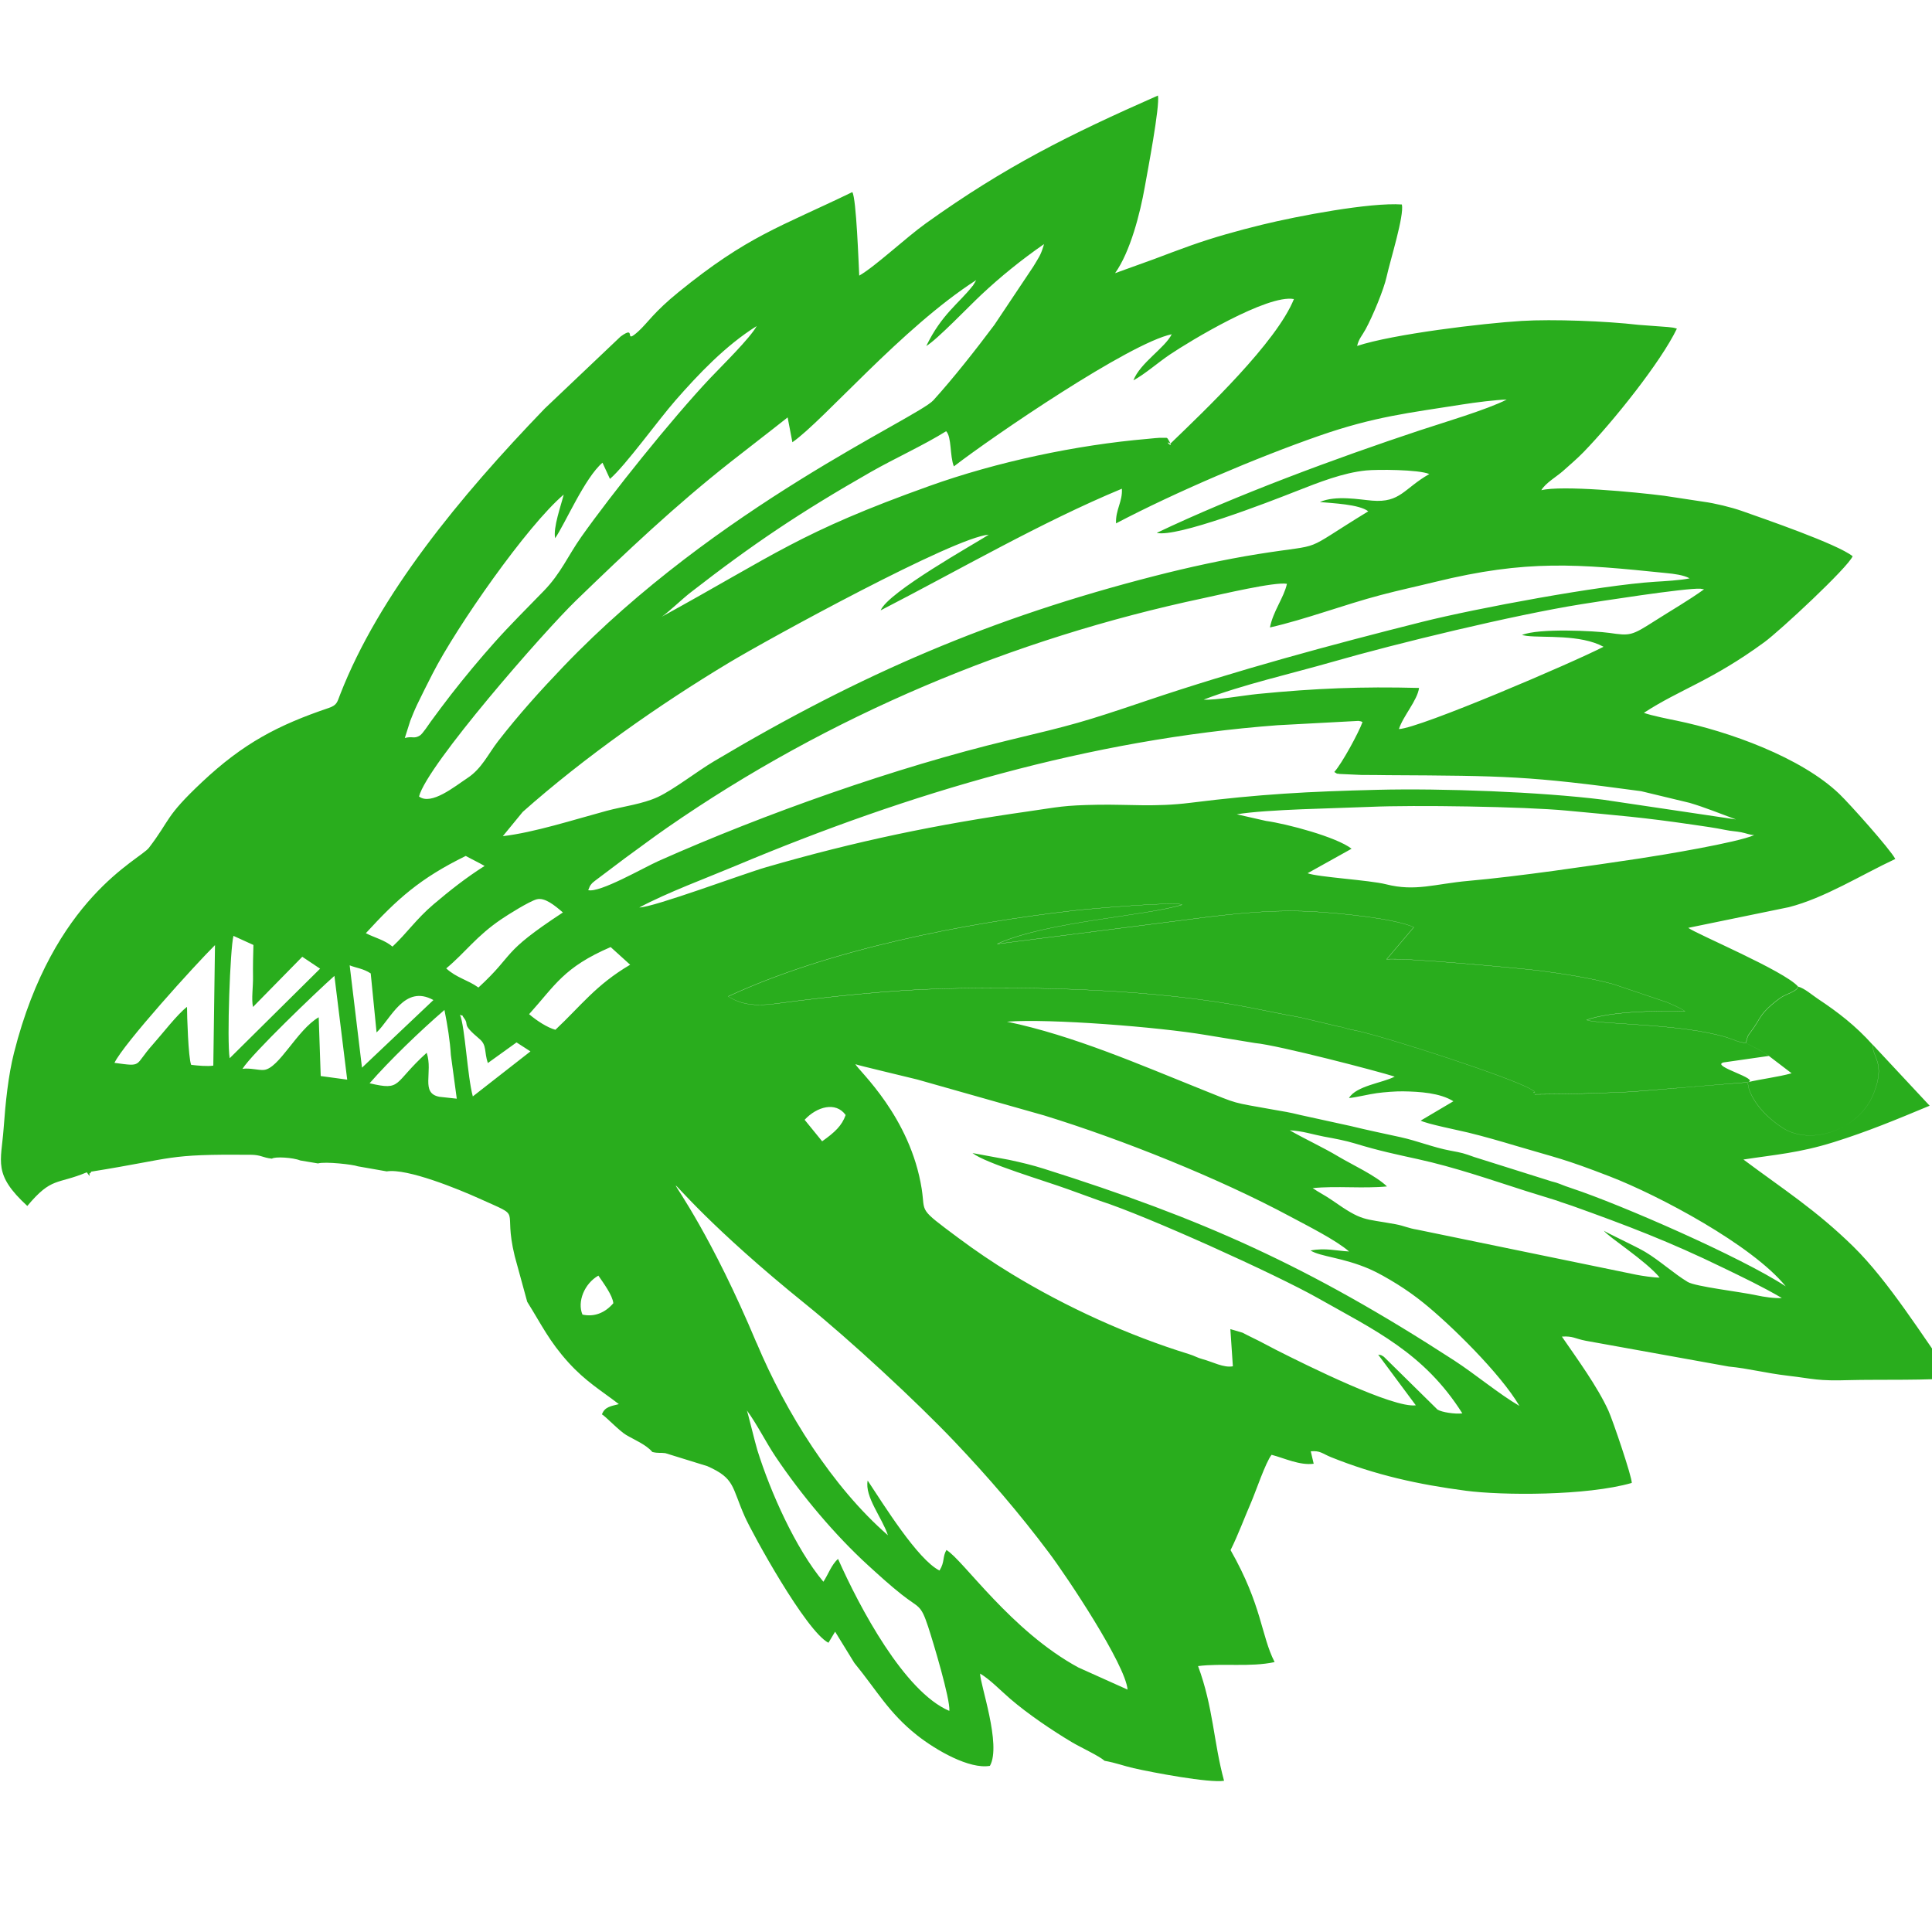 <?xml version="1.0" encoding="UTF-8" standalone="no"?>
<!-- Created with Inkscape (http://www.inkscape.org/) -->

<svg
   width="64"
   height="64"
   viewBox="0 0 16.933 16.933"
   version="1.1"
   id="svg1"
   inkscape:version="1.3 (1:1.3+202307231459+0e150ed6c4)"
   sodipodi:docname="favicon.svg"
   xmlns:inkscape="http://www.inkscape.org/namespaces/inkscape"
   xmlns:sodipodi="http://sodipodi.sourceforge.net/DTD/sodipodi-0.dtd"
   xmlns="http://www.w3.org/2000/svg"
   xmlns:svg="http://www.w3.org/2000/svg">
  <sodipodi:namedview
     id="namedview1"
     pagecolor="#ffffff"
     bordercolor="#eeeeee"
     borderopacity="1"
     inkscape:showpageshadow="0"
     inkscape:pageopacity="0"
     inkscape:pagecheckerboard="0"
     inkscape:deskcolor="#d1d1d1"
     inkscape:document-units="mm"
     inkscape:zoom="2.9077441"
     inkscape:cx="85.80535"
     inkscape:cy="88.04076"
     inkscape:window-width="1876"
     inkscape:window-height="1016"
     inkscape:window-x="44"
     inkscape:window-y="27"
     inkscape:window-maximized="1"
     inkscape:current-layer="layer1" />
  <defs
     id="defs1">
    <clipPath
       clipPathUnits="userSpaceOnUse"
       id="clipPath2446">
      <path
         d="M -0.202,-0.015 H 595.073 V 841.875 H -0.202 Z"
         transform="translate(0,-2.5000001e-5)"
         clip-rule="evenodd"
         id="path2446" />
    </clipPath>
    <clipPath
       clipPathUnits="userSpaceOnUse"
       id="clipPath2438">
      <path
         d="M -0.202,-0.015 H 595.073 V 841.875 H -0.202 Z"
         transform="translate(0,-2.5000001e-5)"
         clip-rule="evenodd"
         id="path2438" />
    </clipPath>
    <clipPath
       clipPathUnits="userSpaceOnUse"
       id="clipPath2436">
      <path
         d="M -0.202,-0.015 H 595.073 V 841.875 H -0.202 Z"
         transform="translate(0,-2.5000001e-5)"
         clip-rule="evenodd"
         id="path2436" />
    </clipPath>
    <clipPath
       clipPathUnits="userSpaceOnUse"
       id="clipPath2434">
      <path
         d="M -0.202,-0.015 H 595.073 V 841.875 H -0.202 Z"
         transform="translate(0,-2.5000001e-5)"
         clip-rule="evenodd"
         id="path2434" />
    </clipPath>
    <clipPath
       clipPathUnits="userSpaceOnUse"
       id="clipPath2432">
      <path
         d="M -0.202,-0.015 H 595.073 V 841.875 H -0.202 Z"
         transform="translate(0,-2.5000001e-5)"
         clip-rule="evenodd"
         id="path2432" />
    </clipPath>
    <clipPath
       clipPathUnits="userSpaceOnUse"
       id="clipPath2422">
      <path
         d="M -0.202,-0.015 H 595.073 V 841.875 H -0.202 Z"
         transform="translate(0,-2.5000001e-5)"
         clip-rule="evenodd"
         id="path2422" />
    </clipPath>
    <clipPath
       clipPathUnits="userSpaceOnUse"
       id="clipPath2426">
      <path
         d="M -0.202,-0.015 H 595.073 V 841.875 H -0.202 Z"
         transform="translate(0,-2.5000001e-5)"
         clip-rule="evenodd"
         id="path2426" />
    </clipPath>
    <clipPath
       clipPathUnits="userSpaceOnUse"
       id="clipPath2442">
      <path
         d="M -0.202,-0.015 H 595.073 V 841.875 H -0.202 Z"
         transform="translate(0,-2.5000001e-5)"
         clip-rule="evenodd"
         id="path2442" />
    </clipPath>
    <clipPath
       clipPathUnits="userSpaceOnUse"
       id="clipPath2440">
      <path
         d="M -0.202,-0.015 H 595.073 V 841.875 H -0.202 Z"
         transform="translate(0,-2.5000001e-5)"
         clip-rule="evenodd"
         id="path2440" />
    </clipPath>
    <clipPath
       clipPathUnits="userSpaceOnUse"
       id="clipPath2444">
      <path
         d="M -0.202,-0.015 H 595.073 V 841.875 H -0.202 Z"
         transform="translate(0,-2.5000001e-5)"
         clip-rule="evenodd"
         id="path2444" />
    </clipPath>
    <clipPath
       clipPathUnits="userSpaceOnUse"
       id="clipPath2428">
      <path
         d="M -0.202,-0.015 H 595.073 V 841.875 H -0.202 Z"
         transform="translate(0,-2.5000001e-5)"
         clip-rule="evenodd"
         id="path2428" />
    </clipPath>
    <clipPath
       clipPathUnits="userSpaceOnUse"
       id="clipPath2424">
      <path
         d="M -0.202,-0.015 H 595.073 V 841.875 H -0.202 Z"
         transform="translate(0,-2.5000001e-5)"
         clip-rule="evenodd"
         id="path2424" />
    </clipPath>
  </defs>
  <g
     inkscape:label="Layer 1"
     inkscape:groupmode="layer"
     id="layer1">
    <path
       id="path2445"
       d="m 271.058,748.829 c 0.478,0.572 0.574,0.412 1.159,0.656 l 0.054,-0.073 c -0.004,0.145 -0.011,-0.012 0.032,0.086 1.668,0.267 1.434,0.342 3.102,0.329 0.213,-0.002 0.225,-0.055 0.418,-0.076 0.056,0.044 0.411,0.023 0.551,-0.035 l 0.346,-0.058 c 0.143,0.041 0.691,-0.022 0.775,-0.056 l 0.564,-0.099 c 0.398,0.064 1.398,-0.346 1.803,-0.529 0.884,-0.4 0.448,-0.126 0.69,-1.123 l 0.243,-0.888 c 0.285,-0.456 0.427,-0.766 0.803,-1.182 0.336,-0.371 0.643,-0.55 0.982,-0.811 -0.149,-0.039 -0.276,-0.05 -0.33,-0.201 0.04,-0.007 0.337,-0.32 0.471,-0.399 0.162,-0.096 0.39,-0.188 0.511,-0.332 0.124,-0.029 0.139,-0.008 0.254,-0.023 l 0.817,-0.253 c 0.543,-0.241 0.47,-0.398 0.73,-0.983 0.147,-0.331 1.19,-2.232 1.629,-2.457 l 0.13,0.216 0.374,-0.608 c 0.444,-0.543 0.669,-0.971 1.22,-1.408 0.375,-0.296 1.023,-0.667 1.421,-0.597 0.23,0.408 -0.197,1.603 -0.191,1.797 0.198,-0.118 0.396,-0.328 0.587,-0.492 0.345,-0.297 0.82,-0.618 1.205,-0.847 0.167,-0.099 0.529,-0.266 0.633,-0.36 0.233,-0.042 0.358,-0.096 0.563,-0.143 0.382,-0.087 1.472,-0.292 1.763,-0.246 -0.208,0.769 -0.207,1.425 -0.506,2.234 0.467,0.06 1.015,-0.025 1.491,0.078 -0.267,0.523 -0.241,1.095 -0.858,2.181 0.15,0.301 0.27,0.631 0.4,0.929 0.09,0.208 0.284,0.785 0.399,0.927 0.249,-0.065 0.549,-0.211 0.82,-0.174 l -0.057,0.242 c 0.186,0.016 0.221,-0.043 0.392,-0.113 0.868,-0.35 1.707,-0.534 2.629,-0.655 0.706,-0.093 2.351,-0.101 3.231,0.152 0.007,0.112 -0.371,1.224 -0.454,1.406 -0.216,0.474 -0.608,1.009 -0.907,1.444 0.219,0.015 0.254,-0.041 0.465,-0.081 l 2.784,-0.502 c 0.395,-0.038 0.702,-0.126 1.161,-0.18 0.507,-0.059 0.552,-0.105 1.213,-0.084 0.445,0.014 1.689,-0.011 1.98,0.048 -0.579,0.813 -1.242,1.881 -1.926,2.552 -0.731,0.717 -1.378,1.125 -2.141,1.696 0.613,0.095 1.085,0.127 1.761,0.339 0.653,0.204 1.216,0.438 1.866,0.709 l -1.111,1.191 c -0.003,-0.256 0.258,-0.354 0.021,-0.953 -0.277,-0.703 -1.214,-1.027 -1.769,-0.671 -0.272,0.174 -0.547,0.441 -0.659,0.756 l -0.028,0.135 c -0.003,10e-4 -1.875,-0.153 -2.073,-0.17 -0.335,-0.029 -0.71,-0.035 -1.039,-0.047 -0.35,-0.013 -0.694,-0.014 -1.034,-0.018 -0.081,0.083 0.101,-10e-4 -0.085,0.105 -0.388,0.224 -2.73,0.991 -3.395,1.137 -0.069,0.015 -0.088,0.015 -0.14,0.028 -0.103,0.026 -0.097,0.034 -0.221,0.056 l -0.722,0.172 c -0.335,0.059 -0.623,0.122 -0.981,0.191 -1.85,0.36 -4.167,0.418 -6.047,0.367 -0.927,-0.024 -2.163,-0.152 -3.124,-0.281 -0.294,-0.04 -0.666,-0.082 -0.994,0.133 1.98,0.918 4.608,1.427 6.728,1.671 0.304,0.035 2.005,0.183 2.111,0.114 -0.718,-0.224 -2.628,-0.324 -3.602,-0.764 l 4.132,0.529 c 0.772,0.091 1.385,0.139 2.049,0.1 0.488,-0.029 1.545,-0.129 1.936,-0.302 l -0.532,-0.627 c 0.249,0.046 2.739,-0.187 2.982,-0.22 0.474,-0.063 0.978,-0.14 1.433,-0.262 l 1.056,-0.357 c 0.092,-0.041 0.259,-0.111 0.343,-0.173 -0.461,0.017 -1.444,0.005 -1.917,-0.168 0.224,-0.09 1.838,-0.065 2.729,-0.34 0.14,-0.044 0.254,-0.107 0.372,-0.104 0.021,0.061 0.022,0.097 0.048,0.147 l 0.104,0.144 c 0.081,0.115 0.117,0.206 0.211,0.314 0.072,0.083 0.199,0.192 0.32,0.276 0.094,0.066 0.322,0.121 0.333,0.214 -0.273,0.306 -1.978,1.022 -2.137,1.141 l 1.96,0.403 c 0.696,0.178 1.403,0.625 2.073,0.939 -0.107,0.199 -0.888,1.072 -1.089,1.265 -0.744,0.715 -2.158,1.22 -3.172,1.429 -0.109,0.022 -0.505,0.101 -0.636,0.152 0.703,0.459 1.316,0.621 2.349,1.378 0.304,0.223 1.622,1.449 1.717,1.672 -0.3,0.24 -1.738,0.733 -2.158,0.882 -0.208,0.073 -0.526,0.15 -0.749,0.18 l -0.765,0.116 c -0.57,0.073 -1.987,0.207 -2.391,0.108 0.074,0.135 0.304,0.269 0.423,0.375 0.14,0.126 0.265,0.23 0.397,0.365 0.575,0.592 1.507,1.755 1.82,2.407 -0.069,0.02 -0.07,0.021 -0.173,0.031 l -0.576,0.043 c -0.629,0.073 -1.665,0.113 -2.275,0.076 -0.762,-0.047 -2.504,-0.256 -3.204,-0.487 0.032,0.139 0.097,0.199 0.167,0.328 0.137,0.252 0.354,0.773 0.407,1.018 0.074,0.334 0.344,1.186 0.298,1.409 -0.618,0.043 -2.019,-0.222 -2.728,-0.395 -0.466,-0.115 -0.926,-0.241 -1.39,-0.406 -0.242,-0.086 -0.476,-0.175 -0.709,-0.263 l -0.759,-0.274 c 0.299,0.422 0.488,1.169 0.578,1.677 0.053,0.3 0.297,1.573 0.257,1.783 -1.728,-0.762 -2.974,-1.381 -4.521,-2.49 -0.391,-0.28 -0.981,-0.836 -1.297,-1.018 -0.012,0.213 -0.056,1.508 -0.135,1.627 -1.423,-0.689 -2.03,-0.848 -3.382,-1.946 -0.487,-0.395 -0.606,-0.604 -0.783,-0.764 -0.311,-0.283 -0.016,0.141 -0.349,-0.104 l -1.476,-1.401 c -1.661,-1.723 -3.231,-3.633 -3.984,-5.567 -0.059,-0.15 -0.059,-0.209 -0.223,-0.265 -0.989,-0.335 -1.664,-0.687 -2.472,-1.447 -0.726,-0.683 -0.604,-0.719 -1.03,-1.276 -0.183,-0.239 -1.862,-0.964 -2.628,-3.992 -0.113,-0.445 -0.166,-0.972 -0.203,-1.479 -0.048,-0.652 -0.21,-0.887 0.459,-1.503 z m 33.505,2.41 c 0.268,0.064 -0.728,0.313 -0.469,0.386 l 0.885,0.127 c -0.179,0.131 -0.298,0.165 -0.448,0.255 -0.117,-0.003 -0.232,0.06 -0.372,0.104 -0.891,0.275 -2.506,0.251 -2.729,0.34 0.473,0.173 1.457,0.185 1.917,0.168 -0.084,0.062 -0.251,0.132 -0.343,0.173 l -1.056,0.357 c -0.456,0.122 -0.959,0.199 -1.433,0.262 -0.243,0.033 -2.733,0.266 -2.982,0.22 l 0.532,0.627 c -0.392,0.173 -1.448,0.273 -1.936,0.302 -0.664,0.039 -1.277,-0.008 -2.049,-0.1 l -4.132,-0.529 c 0.974,0.441 2.884,0.541 3.602,0.764 -0.106,0.07 -1.807,-0.079 -2.111,-0.114 -2.12,-0.244 -4.748,-0.753 -6.728,-1.671 0.327,-0.215 0.699,-0.172 0.994,-0.133 0.961,0.129 2.197,0.256 3.124,0.281 1.88,0.051 4.197,-0.007 6.047,-0.367 0.358,-0.07 0.646,-0.132 0.981,-0.191 l 0.722,-0.172 c 0.124,-0.021 0.117,-0.029 0.221,-0.056 0.052,-0.013 0.071,-0.013 0.14,-0.028 0.665,-0.145 3.007,-0.913 3.395,-1.137 0.186,-0.107 0.004,-0.022 0.085,-0.105 0.34,0.004 0.684,0.005 1.034,0.018 0.329,0.013 0.704,0.018 1.039,0.047 0.198,0.018 2.069,0.172 2.073,0.17 z m -10.024,-5.535 -0.049,0.727 0.238,-0.07 c 0.086,-0.044 0.117,-0.062 0.206,-0.104 0.157,-0.075 0.283,-0.147 0.444,-0.229 0.61,-0.309 2.287,-1.14 2.724,-1.081 l -0.733,0.987 c 0.064,-0.012 0.043,0.002 0.111,-0.042 l 1.044,-1.028 c 0.082,-0.052 0.341,-0.092 0.484,-0.074 -0.745,1.18 -1.712,1.622 -2.824,2.251 -0.791,0.447 -3.313,1.593 -4.235,1.889 l -0.621,0.225 c -0.457,0.166 -1.603,0.504 -1.861,0.705 l 0.713,-0.132 c 0.241,-0.052 0.454,-0.102 0.689,-0.177 3.068,-0.97 5.125,-1.879 7.981,-3.731 0.408,-0.265 0.874,-0.655 1.27,-0.885 -0.37,0.632 -1.348,1.59 -1.877,2.014 -0.159,0.128 -0.329,0.248 -0.5,0.355 -0.181,0.113 -0.387,0.23 -0.542,0.297 -0.525,0.227 -0.955,0.239 -1.151,0.362 0.3,0.053 0.49,-0.006 0.752,-0.02 -0.259,0.225 -0.821,0.506 -1.143,0.679 -1.386,0.745 -3.282,1.505 -4.798,1.971 l -2.471,0.7 c -0.112,0.03 -1.18,0.281 -1.204,0.298 0.066,-0.128 1.07,-1.022 1.292,-2.428 0.075,-0.481 -0.085,-0.361 0.711,-0.954 0.34,-0.253 0.671,-0.478 1.031,-0.697 1.079,-0.658 2.289,-1.205 3.461,-1.567 0.117,-0.036 0.159,-0.07 0.27,-0.1 0.193,-0.051 0.407,-0.172 0.588,-0.138 z m -14.219,10.328 c 0.617,0.073 1.373,0.318 2.02,0.493 0.323,0.087 0.705,0.132 1.004,0.272 0.31,0.146 0.758,0.497 1.09,0.694 2.865,1.706 5.407,2.795 8.579,3.608 0.647,0.166 1.364,0.323 2.015,0.427 1.371,0.219 0.779,-0.004 2.148,0.833 -0.178,0.138 -0.693,0.156 -0.943,0.181 0.313,0.136 0.764,0.048 1.018,0.027 0.551,-0.046 0.619,0.237 1.114,0.518 -0.21,0.09 -1.022,0.091 -1.231,0.07 -0.453,-0.046 -0.914,-0.229 -1.365,-0.406 -0.552,-0.218 -2.325,-0.904 -2.713,-0.81 1.533,0.731 3.495,1.456 5.121,1.996 0.452,0.15 1.307,0.402 1.695,0.6 -0.204,-0.003 -0.618,-0.056 -0.864,-0.095 -1.033,-0.164 -1.707,-0.233 -2.794,-0.612 -1.212,-0.423 -2.788,-1.093 -3.951,-1.704 -0.011,0.268 0.13,0.423 0.114,0.675 -1.568,-0.651 -3.158,-1.576 -4.698,-2.369 0.144,0.357 1.833,1.297 2.106,1.474 -0.663,-0.044 -4.293,-2.032 -5.051,-2.488 -1.362,-0.817 -2.83,-1.85 -4.026,-2.911 z m 1.663,-1.051 c 0.222,-0.059 1.079,0.438 1.373,0.569 2.071,0.921 4.622,1.823 6.809,2.349 1.274,0.306 1.431,0.345 2.688,0.77 1.772,0.598 3.6,1.091 5.37,1.536 1.058,0.266 3.473,0.714 4.537,0.782 0.165,0.01 0.524,0.03 0.675,0.067 -0.121,0.065 -0.298,0.087 -0.454,0.102 -1.729,0.177 -2.713,0.268 -4.507,-0.173 -0.359,-0.088 -0.701,-0.161 -1.06,-0.256 -0.697,-0.183 -1.463,-0.474 -2.153,-0.63 0.063,0.322 0.271,0.577 0.331,0.85 -0.234,0.043 -1.278,-0.205 -1.628,-0.28 -3.711,-0.787 -7.299,-2.289 -10.445,-4.471 -0.28,-0.193 -0.548,-0.398 -0.821,-0.594 l -0.583,-0.439 c -0.038,-0.032 -0.046,-0.033 -0.078,-0.074 -0.007,-0.008 -0.014,-0.018 -0.019,-0.026 z m 3.279,-8.817 c 0.568,-1.353 1.474,-2.804 2.558,-3.748 -0.109,0.337 -0.456,0.75 -0.394,1.065 0.313,-0.471 0.974,-1.539 1.399,-1.752 0.106,0.169 0.055,0.263 0.135,0.4 0.323,-0.19 1.256,-1.577 2.571,-2.289 l 0.957,-0.43 c -0.042,0.49 -1.173,2.189 -1.532,2.667 -0.585,0.779 -1.189,1.48 -1.835,2.16 -0.743,0.783 -2.041,1.983 -2.896,2.674 -3.733,3.012 -2.708,3.408 -0.964,-0.748 z m 0.698,17.539 -0.093,0.485 c -0.362,-0.288 -0.756,-0.588 -1.111,-0.868 -1.085,-0.855 -2.024,-1.744 -3.009,-2.697 -0.632,-0.612 -2.904,-3.21 -3.059,-3.818 0.237,-0.182 0.697,0.197 0.947,0.362 0.276,0.182 0.402,0.47 0.596,0.719 0.404,0.519 0.809,0.969 1.271,1.452 2.985,3.119 6.891,4.84 7.203,5.183 0.38,0.418 0.833,0.993 1.188,1.468 l 0.758,1.135 c 0.105,0.177 0.142,0.214 0.2,0.405 0.003,0.008 0.007,0.022 0.009,0.034 -0.435,-0.302 -0.839,-0.628 -1.22,-0.985 -0.247,-0.231 -0.858,-0.872 -1.073,-1 0.299,0.618 0.636,0.831 0.898,1.165 0.055,0.07 -0.039,-0.061 0.039,0.057 l 0.036,0.062 c -1.446,-0.927 -2.971,-2.735 -3.578,-3.156 z m 4.603,-7.187 c 0.596,0.085 0.662,0.116 1.349,0.128 0.609,0.01 1.102,-0.049 1.8,0.038 1.345,0.169 2.3,0.22 3.648,0.253 1.25,0.031 3.155,-0.039 4.386,-0.192 l 2.591,-0.385 c -0.31,0.114 -0.601,0.234 -0.903,0.323 l -0.943,0.227 c -2.191,0.297 -2.631,0.3 -4.943,0.312 -0.181,10e-4 -0.316,0.006 -0.498,0.004 l -0.439,0.02 c -0.107,0.029 0.05,-0.049 -0.097,0.038 0.149,0.163 0.479,0.773 0.55,0.973 -0.037,0.014 -0.021,0.014 -0.079,0.022 l -1.574,-0.084 c -3.649,-0.274 -7.171,-1.317 -10.546,-2.734 -0.581,-0.244 -1.339,-0.523 -1.887,-0.816 0.278,0.002 2.029,0.657 2.466,0.783 1.756,0.509 3.33,0.836 5.12,1.09 z m -7.153,3.787 c 2.22,1.218 2.686,1.643 5.214,2.548 1.315,0.471 2.863,0.8 4.253,0.919 0.086,0.007 0.217,0.025 0.302,0.021 0.088,-0.004 0.071,0.019 0.122,-0.07 0.1,-0.173 -0.12,0.046 0.021,-0.044 0.689,0.664 2.065,1.973 2.406,2.816 -0.514,0.097 -2.028,-0.819 -2.418,-1.082 -0.227,-0.153 -0.487,-0.382 -0.708,-0.501 0.13,0.34 0.614,0.63 0.746,0.898 -0.823,-0.173 -3.477,-1.984 -4.243,-2.574 -0.082,0.204 -0.04,0.572 -0.151,0.685 -0.438,-0.274 -1.001,-0.528 -1.469,-0.795 -1.374,-0.785 -2.282,-1.393 -3.514,-2.35 -0.15,-0.116 -0.456,-0.408 -0.559,-0.47 z m 21.895,-13.037 c -0.653,0.803 -2.468,1.769 -3.429,2.14 -0.904,0.349 -1.003,0.351 -1.821,0.594 -0.323,0.096 -0.611,0.18 -0.934,0.259 -0.181,0.044 -0.81,0.17 -0.924,0.233 l 0.637,0.377 c -0.261,0.163 -0.655,0.188 -0.981,0.193 -0.141,0.002 -0.362,-0.015 -0.509,-0.035 -0.148,-0.019 -0.42,-0.087 -0.544,-0.095 0.143,0.24 0.659,0.294 0.891,0.417 -0.314,0.101 -2.258,0.61 -2.722,0.654 l -0.958,0.157 c -0.909,0.154 -3.035,0.323 -3.872,0.259 1.292,-0.269 2.595,-0.84 3.788,-1.318 0.751,-0.301 0.554,-0.243 1.425,-0.4 0.196,-0.035 0.261,-0.041 0.506,-0.101 l 0.973,-0.213 c 0.326,-0.08 0.642,-0.145 0.975,-0.218 0.331,-0.073 0.643,-0.201 0.965,-0.261 0.251,-0.047 0.253,-0.049 0.468,-0.125 l 1.445,-0.455 c 0.09,-0.032 0.125,-0.031 0.217,-0.067 0.105,-0.041 0.116,-0.047 0.243,-0.089 0.951,-0.315 3.287,-1.335 4.161,-1.907 z m -8.453,8.522 -0.858,-0.478 c 0.197,-0.076 1.203,-0.133 1.527,-0.215 0.574,-0.146 0.953,0.008 1.603,0.066 0.977,0.086 2.373,0.293 3.34,0.437 0.427,0.064 1.905,0.309 2.229,0.455 -0.096,0.004 -0.148,0.035 -0.254,0.055 -0.122,0.023 -0.182,0.019 -0.311,0.046 -0.199,0.041 -0.417,0.071 -0.623,0.101 -1.01,0.148 -1.459,0.179 -2.457,0.274 -0.847,0.081 -3.001,0.111 -3.829,0.074 -0.677,-0.03 -2.012,-0.047 -2.604,-0.145 l 0.568,-0.129 c 0.406,-0.056 1.375,-0.313 1.668,-0.542 z m 0.689,-6.578 c -0.471,-0.046 -0.983,0.014 -1.448,-0.033 0.119,-0.083 0.244,-0.142 0.384,-0.24 0.596,-0.417 0.594,-0.345 1.235,-0.464 0.165,-0.031 0.248,-0.078 0.414,-0.104 l 4.276,-0.88 c 0.078,-0.016 0.365,-0.061 0.449,-0.053 -0.28,0.337 -1.003,0.791 -1.086,0.912 0.044,-0.037 0.631,-0.309 0.806,-0.414 0.285,-0.171 0.553,-0.419 0.826,-0.584 0.152,-0.092 1.025,-0.191 1.343,-0.261 0.138,-0.03 0.352,-0.063 0.491,-0.052 -0.393,0.229 -0.754,0.4 -1.15,0.592 -1.03,0.502 -1.87,0.822 -2.934,1.203 -0.102,0.037 -0.196,0.062 -0.298,0.102 l -0.6,0.186 c -0.706,0.225 -1.373,0.46 -2.109,0.622 -0.409,0.09 -0.753,0.161 -1.217,0.303 -0.197,0.06 -0.406,0.098 -0.613,0.136 -0.186,0.034 -0.428,0.113 -0.664,0.122 0.295,-0.17 0.654,-0.334 0.95,-0.512 0.267,-0.159 0.725,-0.369 0.944,-0.581 z m 0.624,9.709 c -0.033,-0.245 -0.312,-0.548 -0.392,-0.801 0.407,0.016 3.405,1.302 3.985,1.603 -0.452,0.245 -1.162,0.172 -1.489,0.211 -0.01,10e-4 -0.023,0.004 -0.033,0.005 -0.009,10e-4 -0.025,0.005 -0.033,0.006 -0.008,10e-4 -0.023,0.004 -0.034,0.007 0.327,0.137 1.424,0.08 1.701,0.041 0.408,-0.059 0.431,-0.057 0.887,0.234 0.324,0.207 0.647,0.391 0.959,0.615 l -0.068,0.011 c -0.269,0.022 -2.067,-0.261 -2.314,-0.3 -1.333,-0.213 -3.619,-0.768 -4.858,-1.125 -0.771,-0.222 -1.764,-0.447 -2.506,-0.735 0.221,-0.015 0.785,0.084 1.057,0.111 1.123,0.11 2.018,0.146 3.136,0.117 z m 6.365,-6.912 c 0.149,-0.09 0.268,-0.124 0.448,-0.255 l 0.443,-0.338 c -0.259,-0.073 -0.591,-0.111 -0.859,-0.175 l 0.028,-0.135 c 0.112,-0.316 0.387,-0.582 0.659,-0.756 0.555,-0.356 1.492,-0.032 1.769,0.671 0.236,0.599 -0.024,0.697 -0.021,0.953 -0.328,0.366 -0.672,0.632 -1.068,0.894 -0.111,0.074 -0.256,0.203 -0.381,0.236 -0.011,-0.093 -0.239,-0.148 -0.333,-0.214 -0.121,-0.084 -0.248,-0.193 -0.32,-0.276 -0.094,-0.108 -0.131,-0.2 -0.211,-0.314 l -0.104,-0.144 c -0.026,-0.049 -0.027,-0.086 -0.048,-0.147 z m -22.123,10.982 -0.146,0.317 c -0.346,-0.296 -0.721,-1.176 -0.922,-1.471 -0.043,0.204 0.115,0.639 0.167,0.85 -0.714,-0.606 -2.09,-2.578 -2.554,-3.488 -0.099,-0.195 -0.214,-0.42 -0.3,-0.601 -0.051,-0.107 -0.1,-0.229 -0.135,-0.318 l -0.106,-0.334 c 0.154,0.041 0.176,-0.024 0.296,0.05 0.051,0.032 0.171,0.215 0.213,0.274 0.123,0.168 0.262,0.355 0.391,0.521 0.268,0.344 0.56,0.695 0.85,1.02 0.317,0.355 0.606,0.637 0.959,1.002 0.333,0.343 0.469,0.684 0.731,1.054 0.583,0.825 1.755,2.289 2.502,3.082 0.234,0.247 0.788,0.789 0.911,1.02 -0.607,-0.379 -1.14,-0.943 -1.581,-1.447 -0.343,-0.392 -0.971,-1.267 -1.278,-1.531 z m 4.156,-21.479 c 0.092,0.137 0.157,0.333 0.286,0.445 0.417,-0.939 1.291,-2.59 2.168,-2.96 0.019,0.231 -0.316,1.345 -0.415,1.645 -0.146,0.439 -0.172,0.351 -0.513,0.621 -0.231,0.183 -0.424,0.359 -0.651,0.566 -0.647,0.59 -1.303,1.371 -1.806,2.12 -0.189,0.281 -0.37,0.648 -0.559,0.9 0.013,-0.02 0.161,-0.633 0.204,-0.772 0.255,-0.817 0.744,-1.916 1.286,-2.564 z m -13.808,10.107 c 0.564,-0.077 0.376,-0.059 0.744,0.353 0.184,0.206 0.484,0.597 0.67,0.737 -5e-4,-0.154 0.025,-0.998 0.081,-1.129 0.125,-0.015 0.318,-0.033 0.431,-0.015 l 0.033,2.347 c -0.382,-0.377 -1.783,-1.925 -1.958,-2.293 z m 2.245,0.09 1.761,1.744 -0.347,0.232 -0.96,-0.978 c -0.034,0.158 0.005,0.396 5e-4,0.6 -0.003,0.179 0.002,0.426 0.008,0.608 l -0.389,0.177 c -0.064,-0.248 -0.13,-2.027 -0.074,-2.383 z m 0.25,-0.207 c 0.144,0.022 0.307,-0.03 0.416,-0.021 0.296,0.026 0.644,0.778 1.068,1.026 l 0.039,-1.145 0.516,-0.07 -0.249,2.021 c -0.349,-0.31 -1.611,-1.52 -1.79,-1.81 z m 3.967,1.957 c 0.204,-0.187 0.42,-0.223 0.628,-0.373 0.735,0.676 0.408,0.65 1.645,1.462 -0.157,0.135 -0.355,0.301 -0.514,0.255 -0.146,-0.042 -0.55,-0.294 -0.689,-0.389 -0.49,-0.333 -0.689,-0.638 -1.07,-0.956 z m -1.491,-2.238 c 0.637,-0.149 0.446,-0.008 1.111,0.594 0.128,-0.383 -0.127,-0.787 0.247,-0.857 l 0.339,-0.037 -0.115,0.85 c -0.017,0.278 -0.064,0.572 -0.125,0.878 -0.474,-0.409 -1.064,-0.977 -1.458,-1.428 z m 3.106,1.346 c 0.15,-0.129 0.357,-0.262 0.512,-0.304 0.493,0.461 0.785,0.872 1.456,1.267 l -0.38,0.344 c -0.915,-0.395 -1.078,-0.741 -1.589,-1.308 z m -3.18,1.577 c 0.166,-0.086 0.365,-0.131 0.519,-0.261 0.285,0.267 0.461,0.535 0.799,0.823 0.322,0.273 0.635,0.52 0.995,0.748 -0.118,0.068 -0.241,0.125 -0.367,0.195 -0.895,-0.439 -1.335,-0.839 -1.946,-1.505 z m -0.075,-2.619 1.391,1.317 c -0.565,0.312 -0.829,-0.37 -1.107,-0.631 l -0.114,1.15 c -0.15,0.097 -0.278,0.104 -0.41,0.157 z m 2.158,-0.56 1.123,0.877 -0.271,0.175 -0.559,-0.402 c -0.073,0.22 -0.017,0.346 -0.16,0.467 -0.377,0.318 -0.186,0.253 -0.306,0.412 -0.075,0.099 0.037,0.013 -0.076,0.061 0.098,-0.233 0.143,-1.2 0.25,-1.591 z m 2.136,-4.249 c 0.228,-0.051 0.439,0.032 0.601,0.221 -0.014,0.153 -0.19,0.39 -0.291,0.538 -0.273,-0.155 -0.416,-0.51 -0.31,-0.759 z m 4.327,3.794 0.341,-0.419 c 0.246,0.174 0.385,0.304 0.458,0.512 -0.192,0.267 -0.56,0.164 -0.799,-0.093"
       style="fill:#29ad1d;fill-opacity:1;fill-rule:evenodd;stroke:none"
       transform="matrix(0.45,0,0,-0.45,-121.737,347.543)"
       clip-path="url(#clipPath2446)" />
  </g>
</svg>
